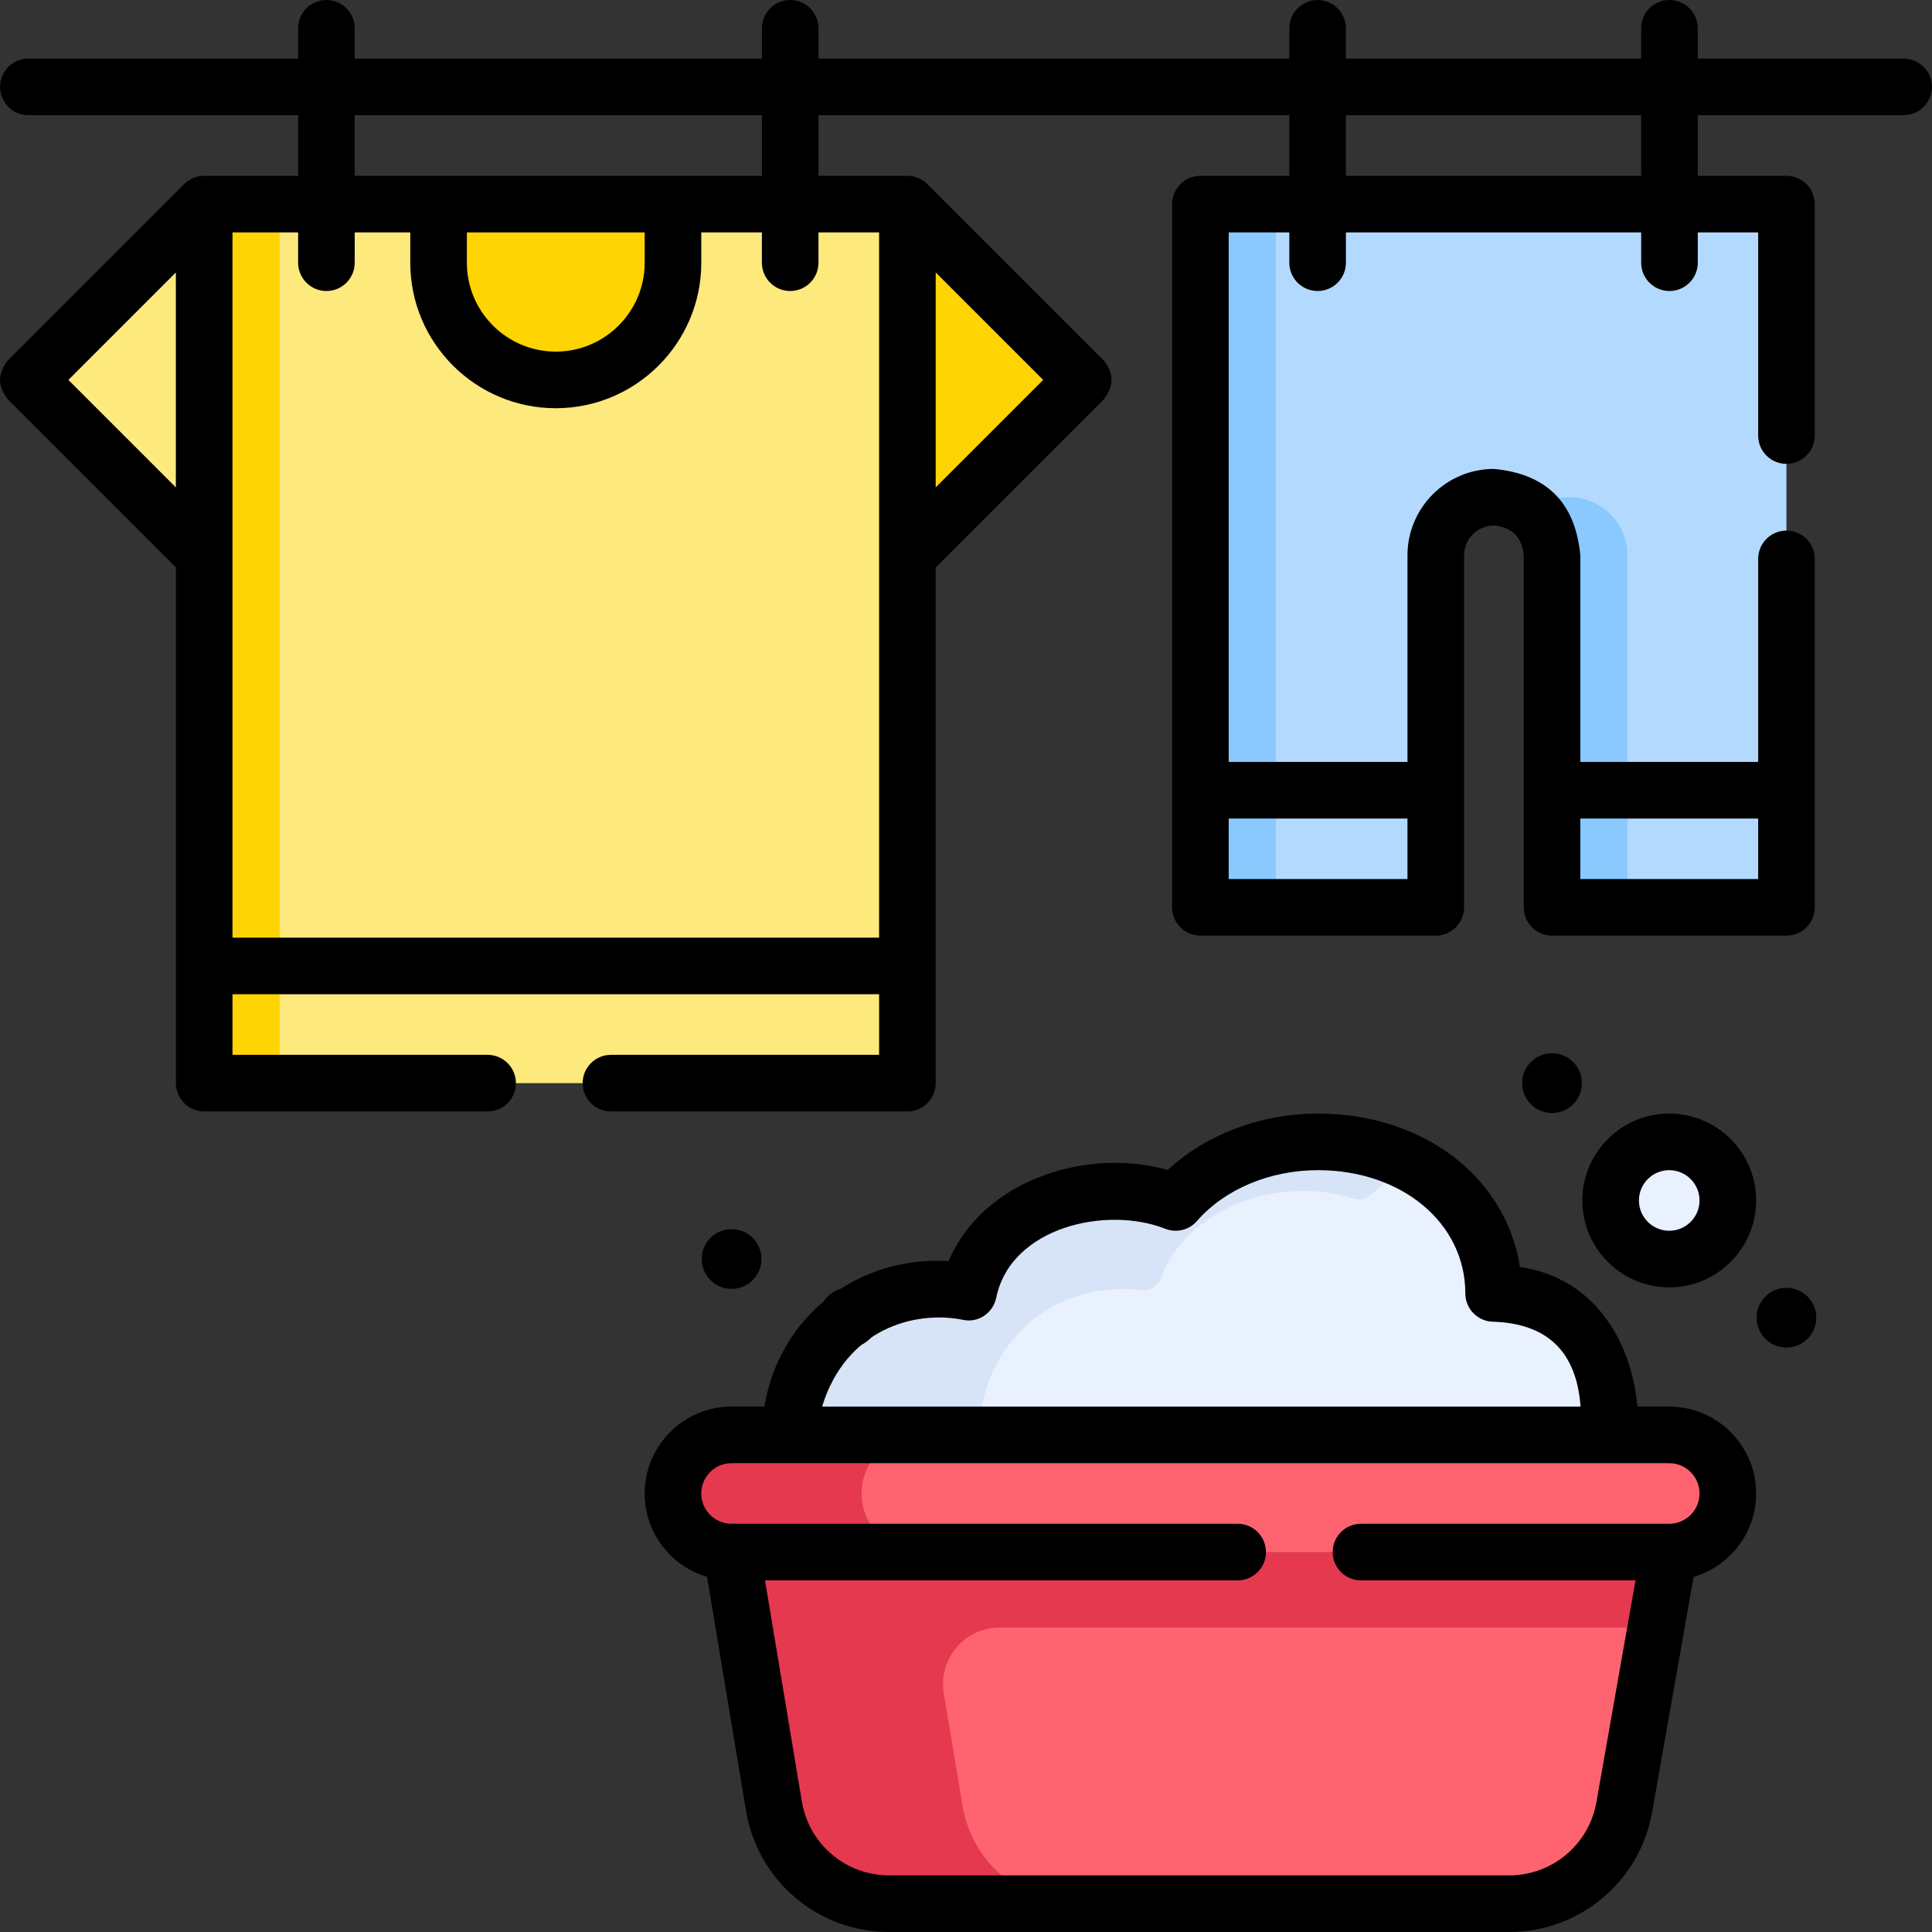 <svg id="Capa_1" enable-background="new 0 0 512.028 512.028" height="512" viewBox="0 0 512.028 512.028" width="512" xmlns="http://www.w3.org/2000/svg"><rect x="0" y="0" width="512.028" height="512.028" fill="#333333" stroke="none"/><g><path d="m442.388 411.34h-248.498l11.214 67.283c2.491 14.948 15.424 25.904 30.578 25.904h164.264c15.044 0 27.917-10.802 30.529-25.618z" fill="#fe646f"/><path d="m442.388 411.34h-248.498l11.214 67.283c2.491 14.948 15.424 25.904 30.578 25.904h50c-15.154 0-28.087-10.956-30.578-25.904l-4.969-29.817c-1.524-9.143 5.527-17.466 14.796-17.466h173.932z" fill="#e53950"/><path d="m442.387 411.34h-248.497c-8.578 0-15.531-6.954-15.531-15.531 0-8.578 6.954-15.531 15.531-15.531h248.498c8.578 0 15.531 6.954 15.531 15.531 0 8.577-6.954 15.531-15.532 15.531z" fill="#fe646f"/><path d="m228.359 395.809c0-8.578 6.954-15.531 15.531-15.531h-50c-8.578 0-15.531 6.954-15.531 15.531 0 8.578 6.954 15.531 15.531 15.531h50c-8.578 0-15.531-6.954-15.531-15.531z" fill="#e53950"/><circle cx="442.388" cy="318.153" fill="#e9f1ff" r="15.531"/><path d="m395.849 342.791c0-23.573-20.82-40.169-46.553-40.169-15.522 0-29.262 6.331-37.729 16.056-22.825-9.03-50.626 2.964-54.89 23.756-28.907-5.276-47.171 15.663-47.171 37.844h217.262c.184-20.782-8.19-37.487-30.919-37.487z" fill="#e9f1ff"/><path d="m307.745 338.641c6.356-17.598 30.17-27.522 50.945-20.983 1.756.553 3.65.098 4.958-1.197 3.082-3.051 6.716-5.7 10.774-7.842-7.245-3.849-15.868-5.997-25.126-5.997-15.522 0-29.262 6.331-37.729 16.057-22.825-9.03-50.626 2.964-54.89 23.756-28.907-5.276-47.171 15.663-47.171 37.844h50c0-21.165 16.63-41.199 43.267-38.406 2.205.23 4.219-1.146 4.972-3.232z" fill="#d7e4f7"/><path d="m318.139 54.094v155.341 31.032h62.375v-93.282c0-8.508 6.897-15.406 15.406-15.406 8.508 0 15.406 6.897 15.406 15.406v93.282h62.125v-186.373z" fill="#b3dafe"/><g fill="#8ac9fe"><path d="m318.139 54.094h20v186.374h-20z"/><path d="m415.92 131.779c-3.817 0-7.309 1.388-10 3.687 3.308 2.826 5.406 7.027 5.406 11.719v93.282h20v-93.282c-.001-8.508-6.898-15.406-15.406-15.406z"/></g><path d="m54.11 54.094-46.594 46.593 46.594 46.593z" fill="#fee97d"/><path d="m240.483 54.094 46.593 46.593-46.593 46.593z" fill="#fed402"/><path d="m54.11 54.094h186.374v232.967h-186.374z" fill="#fee97d"/><path d="m54.109 54.094h20v232.967h-20z" fill="#fed402"/><path d="m116.234 54.094h62.125v15.531c0 17.155-13.907 31.062-31.062 31.062-17.155 0-31.062-13.907-31.062-31.062v-15.531z" fill="#fed402"/><path d="m230.551 343.617c3.092 3.092 3.092 8.105 0 11.197-3.092 3.092-8.105 3.092-11.197 0-3.092-3.092-3.092-8.105 0-11.197 3.091-3.092 8.104-3.093 11.197 0z"/><g><path d="m416.924 281.462c3.092 3.092 3.092 8.105 0 11.197-3.092 3.092-8.105 3.092-11.197 0-3.092-3.092-3.092-8.105 0-11.197 3.092-3.092 8.105-3.092 11.197 0z"/><path d="m479.049 343.617c3.092 3.092 3.092 8.105 0 11.197-3.092 3.092-8.105 3.092-11.197 0-3.092-3.092-3.092-8.105 0-11.197 3.091-3.092 8.104-3.093 11.197 0z"/><path d="m199.488 328.07c3.092 3.092 3.092 8.105 0 11.197-3.092 3.092-8.105 3.092-11.197 0-3.092-3.092-3.092-8.105 0-11.197 3.092-3.092 8.105-3.092 11.197 0z"/><g><path d="m504.512 15.531h-54.562v-8.031c0-4.143-3.357-7.5-7.5-7.5s-7.5 3.357-7.5 7.5v8.031h-78.25v-8.031c0-4.143-3.357-7.5-7.5-7.5s-7.5 3.357-7.5 7.5v8.031h-124.78v-8.031c0-4.143-3.358-7.5-7.5-7.5s-7.5 3.357-7.5 7.5v8.031h-107.911v-8.031c0-4.143-3.358-7.5-7.5-7.5s-7.5 3.357-7.5 7.5v8.031h-71.493c-4.142 0-7.5 3.357-7.5 7.5s3.358 7.5 7.5 7.5h71.493v16.067h-24.639c-2.04-.07-4.066.694-5.564 2.191l-46.593 46.595c-2.929 3.536-2.929 7.072 0 10.607l44.401 44.401v136.667c0 4.143 3.358 7.5 7.5 7.5h75.11c4.142 0 7.5-3.357 7.5-7.5s-3.358-7.5-7.5-7.5h-67.61v-16.061h171.37v16.061h-71.07c-4.142 0-7.5 3.357-7.5 7.5s3.358 7.5 7.5 7.5h78.57c4.142 0 7.5-3.357 7.5-7.5v-136.673l44.396-44.395c2.928-3.536 2.928-7.072 0-10.607l-46.594-46.594c-1.497-1.497-3.523-2.262-5.563-2.191h-23.302v-16.068h124.78v16.067h-23.566c-4.143 0-7.5 3.357-7.5 7.5v186.37c0 4.143 3.357 7.5 7.5 7.5h62.38c4.143 0 7.5-3.357 7.5-7.5v-93.28c0-4.361 3.549-7.91 7.91-7.91 4.818.45 7.451 3.086 7.899 7.91v93.28c0 4.143 3.357 7.5 7.5 7.5h62.131c4.143 0 7.5-3.357 7.5-7.5v-92.351c0-4.143-3.357-7.5-7.5-7.5s-7.5 3.357-7.5 7.5v53.816h-47.131v-54.746c-1.307-13.966-8.94-21.603-22.899-22.91-12.633 0-22.91 10.277-22.91 22.91v54.746h-47.38v-140.334h16.066v8.026c0 4.143 3.357 7.5 7.5 7.5s7.5-3.357 7.5-7.5v-8.026h78.25v8.026c0 4.143 3.357 7.5 7.5 7.5s7.5-3.357 7.5-7.5v-8.026h16.004v53.84c0 4.143 3.357 7.5 7.5 7.5s7.5-3.357 7.5-7.5v-61.34c0-4.143-3.357-7.5-7.5-7.5h-23.504v-16.068h54.562c4.143 0 7.5-3.357 7.5-7.5s-3.358-7.5-7.501-7.5zm-457.903 113.643-28.487-28.486 28.487-28.488zm201.375-.002v-56.97l28.486 28.486zm-15.001-67.573.001 186.899h-171.37v-186.899h17.395v8.026c0 4.143 3.358 7.5 7.5 7.5s7.5-3.357 7.5-7.5v-8.026h14.725v8.026c0 21.264 17.299 38.562 38.562 38.562s38.562-17.299 38.562-38.562v-8.026h16.062v8.026c0 4.143 3.358 7.5 7.5 7.5s7.5-3.357 7.5-7.5v-8.026zm-62.125 0v8.026c0 12.992-10.57 23.562-23.562 23.562s-23.562-10.57-23.562-23.562v-8.026zm31.063-15h-107.912v-16.068h107.912zm264.034 170.336v16.034h-47.131v-16.034zm-92.941 0v16.034h-47.38v-16.034zm61.937-170.336h-78.25v-16.068h78.25z"/><path d="m442.384 372.778h-8.421c-1.698-18.298-12.091-34.237-31.144-37.003-3.622-23.611-25.421-40.653-53.522-40.653-15.135 0-29.644 5.514-39.813 14.947-21.422-6.039-48.921 2.572-58.071 24.166-23.999-1.545-44.976 14.675-48.806 38.543h-8.722c-12.699 0-23.03 10.331-23.03 23.03 0 10.442 6.987 19.283 16.531 22.095l10.321 61.947c3.105 18.645 19.078 32.178 37.978 32.178h164.26c18.723 0 34.669-13.382 37.916-31.818l10.98-62.293c9.567-2.798 16.575-11.65 16.575-22.108-.001-12.7-10.333-23.031-23.032-23.031zm-187.054-22.966c3.996.821 7.874-1.877 8.694-5.871 3.859-18.814 29.299-24.413 44.784-18.288 2.955 1.168 6.327.347 8.415-2.05 7.35-8.441 19.34-13.48 32.073-13.48 22.264 0 39.053 14.045 39.053 32.669 0 4.143 3.357 7.5 7.5 7.5 14.306.52 21.986 8.016 23.037 22.486h-201.008c6.261-20.5 24.511-25.625 37.452-22.966zm187.054 54.026h-81.69c-4.143 0-7.5 3.357-7.5 7.5s3.357 7.5 7.5 7.5h72.753l-10.359 58.77c-1.981 11.253-11.715 19.421-23.144 19.421h-164.26c-11.537 0-21.286-8.261-23.182-19.643l-9.755-58.548h125.267c4.143 0 7.5-3.357 7.5-7.5s-3.357-7.5-7.5-7.5h-134.13c-4.428 0-8.03-3.602-8.03-8.029s3.603-8.03 8.03-8.03h248.5c4.428 0 8.03 3.603 8.03 8.03s-3.602 8.029-8.03 8.029z"/><path d="m442.387 295.122c-12.699 0-23.03 10.331-23.03 23.03s10.331 23.031 23.03 23.031 23.031-10.332 23.031-23.031-10.332-23.03-23.031-23.03zm0 31.062c-4.428 0-8.03-3.603-8.03-8.031s3.603-8.03 8.03-8.03c4.429 0 8.031 3.603 8.031 8.03 0 4.428-3.602 8.031-8.031 8.031z"/></g></g></g></svg>
